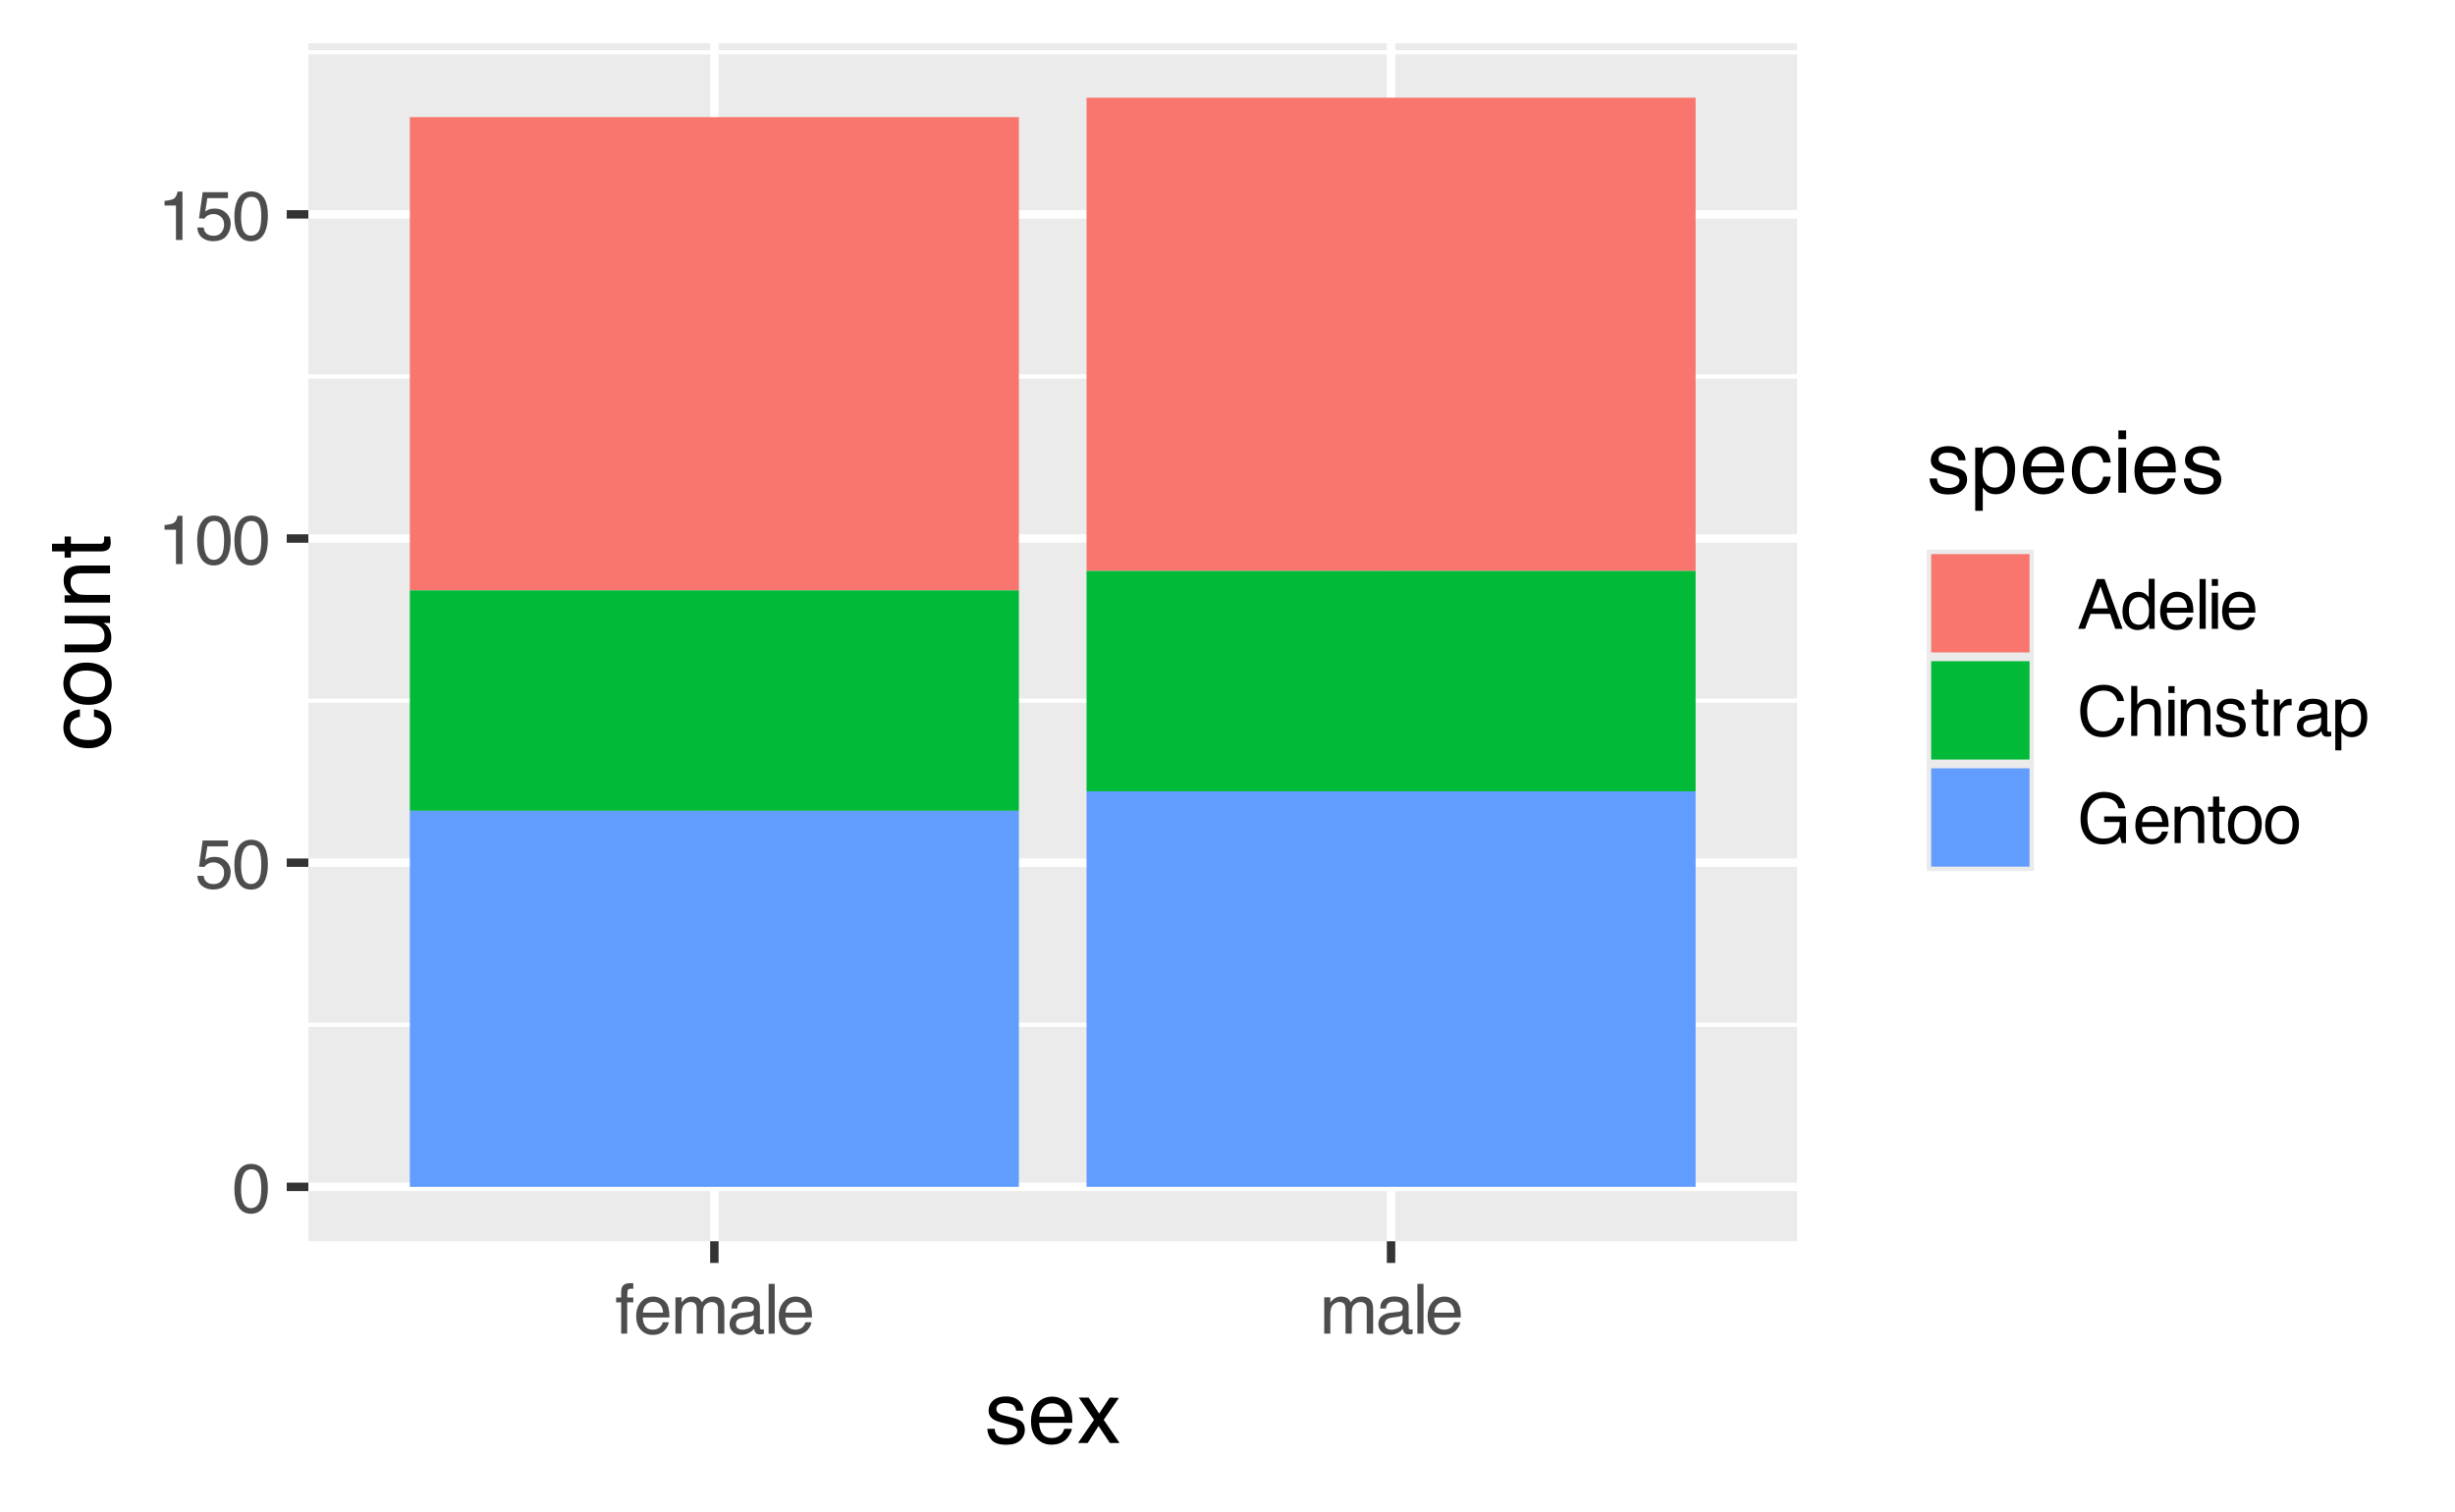 <?xml version="1.0" encoding="UTF-8"?>
<svg xmlns="http://www.w3.org/2000/svg" xmlns:xlink="http://www.w3.org/1999/xlink" width="396" height="244" viewBox="0 0 396 244">
<defs>
<g>
<g id="glyph-0-0">
<path d="M 0.359 0 L 0.359 -8.031 L 6.734 -8.031 L 6.734 0 Z M 5.734 -1 L 5.734 -7.031 L 1.375 -7.031 L 1.375 -1 Z M 5.734 -1 "/>
</g>
<g id="glyph-0-1">
<path d="M 3.031 -7.828 C 4.039 -7.828 4.773 -7.41 5.234 -6.578 C 5.578 -5.93 5.75 -5.047 5.75 -3.922 C 5.75 -2.859 5.594 -1.977 5.281 -1.281 C 4.82 -0.281 4.07 0.219 3.031 0.219 C 2.082 0.219 1.379 -0.191 0.922 -1.016 C 0.535 -1.691 0.344 -2.609 0.344 -3.766 C 0.344 -4.648 0.457 -5.41 0.688 -6.047 C 1.125 -7.234 1.906 -7.828 3.031 -7.828 Z M 3.016 -0.688 C 3.523 -0.688 3.93 -0.91 4.234 -1.359 C 4.535 -1.816 4.688 -2.66 4.688 -3.891 C 4.688 -4.773 4.578 -5.504 4.359 -6.078 C 4.141 -6.66 3.719 -6.953 3.094 -6.953 C 2.508 -6.953 2.082 -6.676 1.812 -6.125 C 1.551 -5.582 1.422 -4.781 1.422 -3.719 C 1.422 -2.914 1.504 -2.273 1.672 -1.797 C 1.93 -1.055 2.379 -0.688 3.016 -0.688 Z M 3.016 -0.688 "/>
</g>
<g id="glyph-0-2">
<path d="M 1.391 -2 C 1.453 -1.438 1.711 -1.047 2.172 -0.828 C 2.398 -0.723 2.664 -0.672 2.969 -0.672 C 3.551 -0.672 3.984 -0.852 4.266 -1.219 C 4.547 -1.594 4.688 -2.008 4.688 -2.469 C 4.688 -3.008 4.52 -3.426 4.188 -3.719 C 3.852 -4.02 3.457 -4.172 3 -4.172 C 2.656 -4.172 2.359 -4.102 2.109 -3.969 C 1.867 -3.844 1.664 -3.664 1.5 -3.438 L 0.641 -3.484 L 1.234 -7.703 L 5.312 -7.703 L 5.312 -6.75 L 1.984 -6.75 L 1.641 -4.578 C 1.828 -4.711 2.004 -4.816 2.172 -4.891 C 2.461 -5.004 2.797 -5.062 3.172 -5.062 C 3.891 -5.062 4.5 -4.828 5 -4.359 C 5.5 -3.898 5.75 -3.316 5.75 -2.609 C 5.75 -1.867 5.52 -1.211 5.062 -0.641 C 4.602 -0.078 3.875 0.203 2.875 0.203 C 2.238 0.203 1.676 0.023 1.188 -0.328 C 0.695 -0.691 0.422 -1.25 0.359 -2 Z M 1.391 -2 "/>
</g>
<g id="glyph-0-3">
<path d="M 1.078 -5.547 L 1.078 -6.297 C 1.785 -6.367 2.281 -6.484 2.562 -6.641 C 2.844 -6.805 3.051 -7.191 3.188 -7.797 L 3.969 -7.797 L 3.969 0 L 2.922 0 L 2.922 -5.547 Z M 1.078 -5.547 "/>
</g>
<g id="glyph-0-4">
<path d="M 0.969 -6.75 C 0.977 -7.156 1.051 -7.453 1.188 -7.641 C 1.414 -7.984 1.859 -8.156 2.516 -8.156 C 2.578 -8.156 2.641 -8.148 2.703 -8.141 C 2.766 -8.141 2.836 -8.133 2.922 -8.125 L 2.922 -7.234 C 2.816 -7.242 2.742 -7.25 2.703 -7.25 C 2.66 -7.25 2.617 -7.25 2.578 -7.25 C 2.273 -7.25 2.094 -7.172 2.031 -7.016 C 1.977 -6.859 1.953 -6.461 1.953 -5.828 L 2.922 -5.828 L 2.922 -5.047 L 1.938 -5.047 L 1.938 0 L 0.969 0 L 0.969 -5.047 L 0.156 -5.047 L 0.156 -5.828 L 0.969 -5.828 Z M 0.969 -6.75 "/>
</g>
<g id="glyph-0-5">
<path d="M 3.156 -5.984 C 3.57 -5.984 3.973 -5.883 4.359 -5.688 C 4.754 -5.5 5.055 -5.25 5.266 -4.938 C 5.461 -4.645 5.594 -4.301 5.656 -3.906 C 5.719 -3.633 5.75 -3.203 5.75 -2.609 L 1.453 -2.609 C 1.473 -2.016 1.613 -1.535 1.875 -1.172 C 2.133 -0.816 2.539 -0.641 3.094 -0.641 C 3.602 -0.641 4.016 -0.812 4.328 -1.156 C 4.492 -1.352 4.613 -1.582 4.688 -1.844 L 5.656 -1.844 C 5.633 -1.625 5.551 -1.379 5.406 -1.109 C 5.258 -0.848 5.098 -0.633 4.922 -0.469 C 4.617 -0.176 4.25 0.02 3.812 0.125 C 3.57 0.176 3.305 0.203 3.016 0.203 C 2.285 0.203 1.664 -0.062 1.156 -0.594 C 0.645 -1.125 0.391 -1.863 0.391 -2.812 C 0.391 -3.758 0.645 -4.523 1.156 -5.109 C 1.664 -5.691 2.332 -5.984 3.156 -5.984 Z M 4.734 -3.391 C 4.691 -3.816 4.598 -4.16 4.453 -4.422 C 4.18 -4.891 3.734 -5.125 3.109 -5.125 C 2.648 -5.125 2.266 -4.961 1.953 -4.641 C 1.648 -4.316 1.492 -3.898 1.484 -3.391 Z M 3.062 -6 Z M 3.062 -6 "/>
</g>
<g id="glyph-0-6">
<path d="M 0.719 -5.859 L 1.703 -5.859 L 1.703 -5.031 C 1.93 -5.312 2.141 -5.52 2.328 -5.656 C 2.648 -5.875 3.02 -5.984 3.438 -5.984 C 3.906 -5.984 4.281 -5.867 4.562 -5.641 C 4.719 -5.516 4.863 -5.32 5 -5.062 C 5.219 -5.375 5.473 -5.602 5.766 -5.75 C 6.066 -5.906 6.398 -5.984 6.766 -5.984 C 7.555 -5.984 8.094 -5.703 8.375 -5.141 C 8.531 -4.828 8.609 -4.414 8.609 -3.906 L 8.609 0 L 7.578 0 L 7.578 -4.062 C 7.578 -4.457 7.477 -4.727 7.281 -4.875 C 7.094 -5.02 6.859 -5.094 6.578 -5.094 C 6.191 -5.094 5.859 -4.961 5.578 -4.703 C 5.297 -4.441 5.156 -4.008 5.156 -3.406 L 5.156 0 L 4.156 0 L 4.156 -3.828 C 4.156 -4.223 4.109 -4.508 4.016 -4.688 C 3.867 -4.969 3.586 -5.109 3.172 -5.109 C 2.805 -5.109 2.469 -4.961 2.156 -4.672 C 1.852 -4.379 1.703 -3.859 1.703 -3.109 L 1.703 0 L 0.719 0 Z M 0.719 -5.859 "/>
</g>
<g id="glyph-0-7">
<path d="M 1.484 -1.562 C 1.484 -1.27 1.582 -1.039 1.781 -0.875 C 1.988 -0.719 2.238 -0.641 2.531 -0.641 C 2.875 -0.641 3.207 -0.719 3.531 -0.875 C 4.082 -1.145 4.359 -1.582 4.359 -2.188 L 4.359 -2.984 C 4.234 -2.898 4.078 -2.832 3.891 -2.781 C 3.703 -2.738 3.516 -2.707 3.328 -2.688 L 2.734 -2.609 C 2.379 -2.555 2.113 -2.477 1.938 -2.375 C 1.633 -2.207 1.484 -1.938 1.484 -1.562 Z M 3.859 -3.547 C 4.086 -3.578 4.238 -3.672 4.312 -3.828 C 4.352 -3.922 4.375 -4.051 4.375 -4.219 C 4.375 -4.551 4.254 -4.789 4.016 -4.938 C 3.785 -5.094 3.445 -5.172 3 -5.172 C 2.477 -5.172 2.113 -5.031 1.906 -4.75 C 1.781 -4.602 1.703 -4.375 1.672 -4.062 L 0.75 -4.062 C 0.77 -4.789 1.004 -5.297 1.453 -5.578 C 1.898 -5.859 2.422 -6 3.016 -6 C 3.703 -6 4.266 -5.867 4.703 -5.609 C 5.129 -5.348 5.344 -4.938 5.344 -4.375 L 5.344 -1 C 5.344 -0.906 5.363 -0.828 5.406 -0.766 C 5.445 -0.703 5.535 -0.672 5.672 -0.672 C 5.711 -0.672 5.758 -0.672 5.812 -0.672 C 5.863 -0.68 5.922 -0.691 5.984 -0.703 L 5.984 0.031 C 5.836 0.07 5.723 0.098 5.641 0.109 C 5.555 0.117 5.445 0.125 5.312 0.125 C 4.969 0.125 4.723 0.004 4.578 -0.234 C 4.492 -0.359 4.438 -0.539 4.406 -0.781 C 4.207 -0.52 3.914 -0.289 3.531 -0.094 C 3.156 0.102 2.742 0.203 2.297 0.203 C 1.754 0.203 1.312 0.035 0.969 -0.297 C 0.625 -0.629 0.453 -1.039 0.453 -1.531 C 0.453 -2.082 0.617 -2.504 0.953 -2.797 C 1.297 -3.098 1.742 -3.285 2.297 -3.359 Z M 3.047 -6 Z M 3.047 -6 "/>
</g>
<g id="glyph-0-8">
<path d="M 0.75 -8.031 L 1.734 -8.031 L 1.734 0 L 0.75 0 Z M 0.75 -8.031 "/>
</g>
<g id="glyph-0-9">
<path d="M 4.984 -3.297 L 3.766 -6.844 L 2.469 -3.297 Z M 3.188 -8.031 L 4.422 -8.031 L 7.328 0 L 6.141 0 L 5.328 -2.406 L 2.156 -2.406 L 1.281 0 L 0.172 0 Z M 3.188 -8.031 "/>
</g>
<g id="glyph-0-10">
<path d="M 1.344 -2.859 C 1.344 -2.234 1.473 -1.707 1.734 -1.281 C 2.004 -0.863 2.438 -0.656 3.031 -0.656 C 3.477 -0.656 3.848 -0.848 4.141 -1.234 C 4.441 -1.629 4.594 -2.191 4.594 -2.922 C 4.594 -3.66 4.441 -4.207 4.141 -4.562 C 3.836 -4.926 3.461 -5.109 3.016 -5.109 C 2.516 -5.109 2.109 -4.914 1.797 -4.531 C 1.492 -4.156 1.344 -3.598 1.344 -2.859 Z M 2.828 -5.969 C 3.273 -5.969 3.648 -5.867 3.953 -5.672 C 4.129 -5.566 4.328 -5.379 4.547 -5.109 L 4.547 -8.062 L 5.5 -8.062 L 5.5 0 L 4.609 0 L 4.609 -0.812 C 4.379 -0.457 4.109 -0.195 3.797 -0.031 C 3.484 0.125 3.125 0.203 2.719 0.203 C 2.062 0.203 1.492 -0.066 1.016 -0.609 C 0.547 -1.16 0.312 -1.895 0.312 -2.812 C 0.312 -3.664 0.523 -4.406 0.953 -5.031 C 1.391 -5.656 2.016 -5.969 2.828 -5.969 Z M 2.828 -5.969 "/>
</g>
<g id="glyph-0-11">
<path d="M 0.719 -5.828 L 1.719 -5.828 L 1.719 0 L 0.719 0 Z M 0.719 -8.031 L 1.719 -8.031 L 1.719 -6.922 L 0.719 -6.922 Z M 0.719 -8.031 "/>
</g>
<g id="glyph-0-12">
<path d="M 4.234 -8.25 C 5.254 -8.25 6.047 -7.977 6.609 -7.438 C 7.172 -6.906 7.484 -6.301 7.547 -5.625 L 6.484 -5.625 C 6.359 -6.145 6.113 -6.555 5.75 -6.859 C 5.395 -7.16 4.895 -7.312 4.25 -7.312 C 3.457 -7.312 2.816 -7.031 2.328 -6.469 C 1.848 -5.914 1.609 -5.066 1.609 -3.922 C 1.609 -2.973 1.828 -2.207 2.266 -1.625 C 2.703 -1.039 3.359 -0.75 4.234 -0.75 C 5.035 -0.75 5.645 -1.055 6.062 -1.672 C 6.281 -1.992 6.445 -2.422 6.562 -2.953 L 7.625 -2.953 C 7.531 -2.109 7.211 -1.398 6.672 -0.828 C 6.035 -0.141 5.176 0.203 4.094 0.203 C 3.164 0.203 2.383 -0.078 1.75 -0.641 C 0.914 -1.391 0.5 -2.547 0.5 -4.109 C 0.5 -5.285 0.812 -6.254 1.438 -7.016 C 2.113 -7.836 3.047 -8.25 4.234 -8.25 Z M 4.016 -8.25 Z M 4.016 -8.25 "/>
</g>
<g id="glyph-0-13">
<path d="M 0.719 -8.062 L 1.703 -8.062 L 1.703 -5.062 C 1.941 -5.363 2.148 -5.57 2.328 -5.688 C 2.648 -5.895 3.047 -6 3.516 -6 C 4.367 -6 4.945 -5.703 5.25 -5.109 C 5.414 -4.785 5.5 -4.336 5.5 -3.766 L 5.5 0 L 4.484 0 L 4.484 -3.688 C 4.484 -4.125 4.43 -4.441 4.328 -4.641 C 4.141 -4.961 3.801 -5.125 3.312 -5.125 C 2.906 -5.125 2.535 -4.984 2.203 -4.703 C 1.867 -4.422 1.703 -3.891 1.703 -3.109 L 1.703 0 L 0.719 0 Z M 0.719 -8.062 "/>
</g>
<g id="glyph-0-14">
<path d="M 0.719 -5.859 L 1.656 -5.859 L 1.656 -5.031 C 1.938 -5.375 2.227 -5.617 2.531 -5.766 C 2.844 -5.91 3.191 -5.984 3.578 -5.984 C 4.398 -5.984 4.957 -5.695 5.25 -5.125 C 5.414 -4.801 5.5 -4.348 5.5 -3.766 L 5.5 0 L 4.5 0 L 4.5 -3.688 C 4.5 -4.051 4.445 -4.344 4.344 -4.562 C 4.164 -4.926 3.848 -5.109 3.391 -5.109 C 3.148 -5.109 2.957 -5.082 2.812 -5.031 C 2.539 -4.945 2.301 -4.785 2.094 -4.547 C 1.938 -4.359 1.832 -4.16 1.781 -3.953 C 1.727 -3.742 1.703 -3.445 1.703 -3.062 L 1.703 0 L 0.719 0 Z M 3.031 -6 Z M 3.031 -6 "/>
</g>
<g id="glyph-0-15">
<path d="M 1.312 -1.844 C 1.332 -1.508 1.41 -1.254 1.547 -1.078 C 1.797 -0.766 2.227 -0.609 2.844 -0.609 C 3.207 -0.609 3.523 -0.688 3.797 -0.844 C 4.078 -1 4.219 -1.242 4.219 -1.578 C 4.219 -1.828 4.109 -2.02 3.891 -2.156 C 3.742 -2.238 3.461 -2.332 3.047 -2.438 L 2.266 -2.625 C 1.766 -2.75 1.395 -2.891 1.156 -3.047 C 0.738 -3.316 0.531 -3.688 0.531 -4.156 C 0.531 -4.707 0.727 -5.156 1.125 -5.5 C 1.52 -5.844 2.055 -6.016 2.734 -6.016 C 3.617 -6.016 4.254 -5.754 4.641 -5.234 C 4.891 -4.91 5.008 -4.555 5 -4.172 L 4.062 -4.172 C 4.051 -4.391 3.973 -4.594 3.828 -4.781 C 3.609 -5.039 3.219 -5.172 2.656 -5.172 C 2.281 -5.172 2 -5.098 1.812 -4.953 C 1.625 -4.816 1.531 -4.629 1.531 -4.391 C 1.531 -4.141 1.656 -3.938 1.906 -3.781 C 2.051 -3.688 2.266 -3.609 2.547 -3.547 L 3.203 -3.375 C 3.91 -3.207 4.383 -3.047 4.625 -2.891 C 5.008 -2.629 5.203 -2.234 5.203 -1.703 C 5.203 -1.172 5.004 -0.719 4.609 -0.344 C 4.211 0.031 3.609 0.219 2.797 0.219 C 1.922 0.219 1.301 0.02 0.938 -0.375 C 0.582 -0.77 0.391 -1.258 0.359 -1.844 Z M 2.766 -6 Z M 2.766 -6 "/>
</g>
<g id="glyph-0-16">
<path d="M 0.922 -7.5 L 1.922 -7.5 L 1.922 -5.859 L 2.844 -5.859 L 2.844 -5.047 L 1.922 -5.047 L 1.922 -1.234 C 1.922 -1.023 1.988 -0.891 2.125 -0.828 C 2.195 -0.785 2.32 -0.766 2.5 -0.766 C 2.551 -0.766 2.602 -0.766 2.656 -0.766 C 2.707 -0.766 2.77 -0.77 2.844 -0.781 L 2.844 0 C 2.738 0.031 2.625 0.051 2.5 0.062 C 2.375 0.082 2.238 0.094 2.094 0.094 C 1.633 0.094 1.32 -0.02 1.156 -0.25 C 1 -0.488 0.922 -0.797 0.922 -1.172 L 0.922 -5.047 L 0.125 -5.047 L 0.125 -5.859 L 0.922 -5.859 Z M 0.922 -7.5 "/>
</g>
<g id="glyph-0-17">
<path d="M 0.75 -5.859 L 1.688 -5.859 L 1.688 -4.844 C 1.758 -5.039 1.945 -5.281 2.25 -5.562 C 2.551 -5.844 2.895 -5.984 3.281 -5.984 C 3.301 -5.984 3.332 -5.984 3.375 -5.984 C 3.414 -5.984 3.488 -5.977 3.594 -5.969 L 3.594 -4.922 C 3.539 -4.93 3.488 -4.938 3.438 -4.938 C 3.383 -4.945 3.332 -4.953 3.281 -4.953 C 2.781 -4.953 2.395 -4.789 2.125 -4.469 C 1.863 -4.156 1.734 -3.789 1.734 -3.375 L 1.734 0 L 0.75 0 Z M 0.75 -5.859 "/>
</g>
<g id="glyph-0-18">
<path d="M 3.188 -0.656 C 3.656 -0.656 4.039 -0.848 4.344 -1.234 C 4.645 -1.617 4.797 -2.195 4.797 -2.969 C 4.797 -3.438 4.727 -3.836 4.594 -4.172 C 4.344 -4.816 3.875 -5.141 3.188 -5.141 C 2.508 -5.141 2.047 -4.797 1.797 -4.109 C 1.66 -3.742 1.594 -3.281 1.594 -2.719 C 1.594 -2.27 1.66 -1.883 1.797 -1.562 C 2.047 -0.957 2.508 -0.656 3.188 -0.656 Z M 0.641 -5.828 L 1.609 -5.828 L 1.609 -5.047 C 1.797 -5.316 2.008 -5.523 2.25 -5.672 C 2.582 -5.891 2.973 -6 3.422 -6 C 4.086 -6 4.648 -5.742 5.109 -5.234 C 5.566 -4.723 5.797 -4 5.797 -3.062 C 5.797 -1.781 5.461 -0.867 4.797 -0.328 C 4.379 0.023 3.891 0.203 3.328 0.203 C 2.879 0.203 2.508 0.102 2.219 -0.094 C 2.039 -0.195 1.844 -0.383 1.625 -0.656 L 1.625 2.328 L 0.641 2.328 Z M 0.641 -5.828 "/>
</g>
<g id="glyph-0-19">
<path d="M 4.328 -8.25 C 5.078 -8.25 5.727 -8.102 6.281 -7.812 C 7.082 -7.383 7.57 -6.648 7.75 -5.609 L 6.672 -5.609 C 6.547 -6.191 6.273 -6.613 5.859 -6.875 C 5.441 -7.145 4.922 -7.281 4.297 -7.281 C 3.555 -7.281 2.93 -7 2.422 -6.438 C 1.91 -5.883 1.656 -5.055 1.656 -3.953 C 1.656 -2.992 1.863 -2.211 2.281 -1.609 C 2.707 -1.016 3.395 -0.719 4.344 -0.719 C 5.062 -0.719 5.66 -0.926 6.141 -1.344 C 6.617 -1.77 6.863 -2.453 6.875 -3.391 L 4.359 -3.391 L 4.359 -4.297 L 7.875 -4.297 L 7.875 0 L 7.188 0 L 6.922 -1.031 C 6.555 -0.625 6.227 -0.344 5.938 -0.188 C 5.457 0.082 4.852 0.219 4.125 0.219 C 3.164 0.219 2.344 -0.094 1.656 -0.719 C 0.914 -1.488 0.547 -2.547 0.547 -3.891 C 0.547 -5.234 0.91 -6.305 1.641 -7.109 C 2.328 -7.867 3.223 -8.25 4.328 -8.25 Z M 4.141 -8.25 Z M 4.141 -8.25 "/>
</g>
<g id="glyph-0-20">
<path d="M 3.047 -0.641 C 3.703 -0.641 4.148 -0.883 4.391 -1.375 C 4.629 -1.863 4.75 -2.414 4.75 -3.031 C 4.75 -3.57 4.66 -4.016 4.484 -4.359 C 4.211 -4.898 3.738 -5.172 3.062 -5.172 C 2.457 -5.172 2.016 -4.941 1.734 -4.484 C 1.461 -4.023 1.328 -3.469 1.328 -2.812 C 1.328 -2.188 1.461 -1.664 1.734 -1.25 C 2.016 -0.844 2.453 -0.641 3.047 -0.641 Z M 3.078 -6.031 C 3.836 -6.031 4.477 -5.773 5 -5.266 C 5.52 -4.766 5.781 -4.023 5.781 -3.047 C 5.781 -2.109 5.551 -1.328 5.094 -0.703 C 4.633 -0.086 3.922 0.219 2.953 0.219 C 2.148 0.219 1.508 -0.051 1.031 -0.594 C 0.562 -1.145 0.328 -1.879 0.328 -2.797 C 0.328 -3.785 0.578 -4.57 1.078 -5.156 C 1.578 -5.738 2.242 -6.031 3.078 -6.031 Z M 3.047 -6 Z M 3.047 -6 "/>
</g>
<g id="glyph-1-0">
<path d="M 0.453 0 L 0.453 -10.047 L 8.422 -10.047 L 8.422 0 Z M 7.172 -1.266 L 7.172 -8.781 L 1.703 -8.781 L 1.703 -1.266 Z M 7.172 -1.266 "/>
</g>
<g id="glyph-1-1">
<path d="M 1.641 -2.297 C 1.672 -1.891 1.77 -1.578 1.938 -1.359 C 2.25 -0.961 2.789 -0.766 3.562 -0.766 C 4.008 -0.766 4.406 -0.863 4.75 -1.062 C 5.102 -1.258 5.281 -1.562 5.281 -1.969 C 5.281 -2.289 5.141 -2.531 4.859 -2.688 C 4.68 -2.789 4.332 -2.91 3.812 -3.047 L 2.828 -3.281 C 2.203 -3.438 1.742 -3.613 1.453 -3.812 C 0.922 -4.145 0.656 -4.602 0.656 -5.188 C 0.656 -5.883 0.906 -6.445 1.406 -6.875 C 1.906 -7.301 2.578 -7.516 3.422 -7.516 C 4.523 -7.516 5.316 -7.191 5.797 -6.547 C 6.109 -6.129 6.258 -5.688 6.25 -5.219 L 5.094 -5.219 C 5.062 -5.5 4.961 -5.75 4.797 -5.969 C 4.516 -6.289 4.023 -6.453 3.328 -6.453 C 2.859 -6.453 2.504 -6.363 2.266 -6.188 C 2.023 -6.008 1.906 -5.773 1.906 -5.484 C 1.906 -5.172 2.062 -4.914 2.375 -4.719 C 2.562 -4.602 2.832 -4.504 3.188 -4.422 L 4 -4.219 C 4.883 -4.008 5.477 -3.805 5.781 -3.609 C 6.258 -3.285 6.5 -2.789 6.5 -2.125 C 6.5 -1.469 6.25 -0.898 5.75 -0.422 C 5.258 0.047 4.508 0.281 3.5 0.281 C 2.406 0.281 1.629 0.035 1.172 -0.453 C 0.723 -0.953 0.484 -1.566 0.453 -2.297 Z M 3.453 -7.5 Z M 3.453 -7.5 "/>
</g>
<g id="glyph-1-2">
<path d="M 3.953 -7.484 C 4.473 -7.484 4.973 -7.359 5.453 -7.109 C 5.941 -6.867 6.316 -6.555 6.578 -6.172 C 6.828 -5.805 6.988 -5.375 7.062 -4.875 C 7.133 -4.539 7.172 -4.004 7.172 -3.266 L 1.812 -3.266 C 1.832 -2.523 2.004 -1.93 2.328 -1.484 C 2.66 -1.035 3.172 -0.812 3.859 -0.812 C 4.504 -0.812 5.02 -1.02 5.406 -1.438 C 5.625 -1.688 5.773 -1.973 5.859 -2.297 L 7.078 -2.297 C 7.047 -2.023 6.938 -1.723 6.75 -1.391 C 6.57 -1.066 6.375 -0.801 6.156 -0.594 C 5.781 -0.227 5.316 0.02 4.766 0.156 C 4.473 0.227 4.141 0.266 3.766 0.266 C 2.848 0.266 2.07 -0.066 1.438 -0.734 C 0.812 -1.398 0.5 -2.328 0.5 -3.516 C 0.5 -4.691 0.816 -5.645 1.453 -6.375 C 2.086 -7.113 2.922 -7.484 3.953 -7.484 Z M 5.906 -4.25 C 5.863 -4.781 5.75 -5.207 5.562 -5.531 C 5.227 -6.113 4.664 -6.406 3.875 -6.406 C 3.312 -6.406 2.836 -6.203 2.453 -5.797 C 2.066 -5.391 1.863 -4.875 1.844 -4.25 Z M 3.828 -7.5 Z M 3.828 -7.5 "/>
</g>
<g id="glyph-1-3">
<path d="M 0.203 -7.328 L 1.797 -7.328 L 3.484 -4.75 L 5.188 -7.328 L 6.672 -7.281 L 4.219 -3.75 L 6.781 0 L 5.219 0 L 3.391 -2.75 L 1.641 0 L 0.078 0 L 2.656 -3.75 Z M 0.203 -7.328 "/>
</g>
<g id="glyph-1-4">
<path d="M 4 -0.828 C 4.57 -0.828 5.047 -1.066 5.422 -1.547 C 5.805 -2.023 6 -2.742 6 -3.703 C 6 -4.285 5.914 -4.785 5.75 -5.203 C 5.426 -6.016 4.844 -6.422 4 -6.422 C 3.145 -6.422 2.562 -5.992 2.25 -5.141 C 2.07 -4.68 1.984 -4.102 1.984 -3.406 C 1.984 -2.844 2.07 -2.363 2.25 -1.969 C 2.562 -1.207 3.145 -0.828 4 -0.828 Z M 0.812 -7.281 L 2 -7.281 L 2 -6.312 C 2.25 -6.645 2.52 -6.906 2.812 -7.094 C 3.227 -7.363 3.711 -7.5 4.266 -7.5 C 5.098 -7.5 5.801 -7.18 6.375 -6.547 C 6.957 -5.91 7.25 -5.004 7.25 -3.828 C 7.25 -2.223 6.832 -1.082 6 -0.406 C 5.469 0.031 4.852 0.25 4.156 0.25 C 3.602 0.25 3.141 0.129 2.766 -0.109 C 2.547 -0.254 2.301 -0.492 2.031 -0.828 L 2.031 2.922 L 0.812 2.922 Z M 0.812 -7.281 "/>
</g>
<g id="glyph-1-5">
<path d="M 3.719 -7.531 C 4.551 -7.531 5.223 -7.328 5.734 -6.922 C 6.254 -6.523 6.566 -5.836 6.672 -4.859 L 5.469 -4.859 C 5.395 -5.305 5.227 -5.68 4.969 -5.984 C 4.719 -6.285 4.301 -6.438 3.719 -6.438 C 2.938 -6.438 2.379 -6.051 2.047 -5.281 C 1.828 -4.789 1.719 -4.18 1.719 -3.453 C 1.719 -2.711 1.867 -2.094 2.172 -1.594 C 2.484 -1.094 2.973 -0.844 3.641 -0.844 C 4.148 -0.844 4.555 -1 4.859 -1.312 C 5.16 -1.625 5.363 -2.051 5.469 -2.594 L 6.672 -2.594 C 6.535 -1.625 6.191 -0.91 5.641 -0.453 C 5.098 -0.004 4.398 0.219 3.547 0.219 C 2.586 0.219 1.82 -0.129 1.25 -0.828 C 0.688 -1.535 0.406 -2.41 0.406 -3.453 C 0.406 -4.742 0.719 -5.742 1.344 -6.453 C 1.969 -7.172 2.758 -7.531 3.719 -7.531 Z M 3.531 -7.5 Z M 3.531 -7.5 "/>
</g>
<g id="glyph-1-6">
<path d="M 0.906 -7.281 L 2.156 -7.281 L 2.156 0 L 0.906 0 Z M 0.906 -10.047 L 2.156 -10.047 L 2.156 -8.641 L 0.906 -8.641 Z M 0.906 -10.047 "/>
</g>
<g id="glyph-2-0">
<path d="M 0 -0.453 L -10.047 -0.453 L -10.047 -8.422 L 0 -8.422 Z M -1.266 -7.172 L -8.781 -7.172 L -8.781 -1.703 L -1.266 -1.703 Z M -1.266 -7.172 "/>
</g>
<g id="glyph-2-1">
<path d="M -7.531 -3.719 C -7.531 -4.551 -7.328 -5.223 -6.922 -5.734 C -6.523 -6.254 -5.836 -6.566 -4.859 -6.672 L -4.859 -5.469 C -5.305 -5.395 -5.68 -5.227 -5.984 -4.969 C -6.285 -4.719 -6.438 -4.301 -6.438 -3.719 C -6.438 -2.938 -6.051 -2.379 -5.281 -2.047 C -4.789 -1.828 -4.18 -1.719 -3.453 -1.719 C -2.711 -1.719 -2.094 -1.867 -1.594 -2.172 C -1.094 -2.484 -0.844 -2.973 -0.844 -3.641 C -0.844 -4.148 -1 -4.555 -1.312 -4.859 C -1.625 -5.16 -2.051 -5.363 -2.594 -5.469 L -2.594 -6.672 C -1.625 -6.535 -0.91 -6.191 -0.453 -5.641 C -0.004 -5.098 0.219 -4.398 0.219 -3.547 C 0.219 -2.586 -0.129 -1.82 -0.828 -1.25 C -1.535 -0.688 -2.41 -0.406 -3.453 -0.406 C -4.742 -0.406 -5.742 -0.719 -6.453 -1.344 C -7.172 -1.969 -7.531 -2.758 -7.531 -3.719 Z M -7.5 -3.531 Z M -7.5 -3.531 "/>
</g>
<g id="glyph-2-2">
<path d="M -0.797 -3.812 C -0.797 -4.625 -1.102 -5.18 -1.719 -5.484 C -2.332 -5.785 -3.02 -5.938 -3.781 -5.938 C -4.469 -5.938 -5.023 -5.828 -5.453 -5.609 C -6.117 -5.266 -6.453 -4.672 -6.453 -3.828 C -6.453 -3.066 -6.164 -2.516 -5.594 -2.172 C -5.02 -1.836 -4.328 -1.672 -3.516 -1.672 C -2.742 -1.672 -2.098 -1.836 -1.578 -2.172 C -1.055 -2.516 -0.797 -3.062 -0.797 -3.812 Z M -7.531 -3.859 C -7.531 -4.797 -7.211 -5.586 -6.578 -6.234 C -5.953 -6.891 -5.031 -7.219 -3.812 -7.219 C -2.633 -7.219 -1.66 -6.93 -0.891 -6.359 C -0.117 -5.785 0.266 -4.895 0.266 -3.688 C 0.266 -2.688 -0.07 -1.891 -0.75 -1.297 C -1.438 -0.703 -2.352 -0.406 -3.5 -0.406 C -4.727 -0.406 -5.707 -0.719 -6.438 -1.344 C -7.164 -1.969 -7.531 -2.805 -7.531 -3.859 Z M -7.5 -3.812 Z M -7.5 -3.812 "/>
</g>
<g id="glyph-2-3">
<path d="M -7.328 -2.141 L -2.469 -2.141 C -2.094 -2.141 -1.785 -2.195 -1.547 -2.312 C -1.109 -2.531 -0.891 -2.938 -0.891 -3.531 C -0.891 -4.383 -1.27 -4.969 -2.031 -5.281 C -2.445 -5.445 -3.008 -5.531 -3.719 -5.531 L -7.328 -5.531 L -7.328 -6.766 L 0 -6.766 L 0 -5.609 L -1.078 -5.625 C -0.797 -5.457 -0.562 -5.258 -0.375 -5.031 C 0.008 -4.562 0.203 -3.988 0.203 -3.312 C 0.203 -2.27 -0.145 -1.562 -0.844 -1.188 C -1.219 -0.977 -1.719 -0.875 -2.344 -0.875 L -7.328 -0.875 Z M -7.5 -3.828 Z M -7.5 -3.828 "/>
</g>
<g id="glyph-2-4">
<path d="M -7.328 -0.906 L -7.328 -2.078 L -6.281 -2.078 C -6.707 -2.422 -7.016 -2.785 -7.203 -3.172 C -7.391 -3.555 -7.484 -3.988 -7.484 -4.469 C -7.484 -5.5 -7.125 -6.195 -6.406 -6.562 C -6 -6.77 -5.43 -6.875 -4.703 -6.875 L 0 -6.875 L 0 -5.625 L -4.609 -5.625 C -5.055 -5.625 -5.414 -5.555 -5.688 -5.422 C -6.145 -5.203 -6.375 -4.805 -6.375 -4.234 C -6.375 -3.941 -6.348 -3.703 -6.297 -3.516 C -6.191 -3.18 -5.988 -2.883 -5.688 -2.625 C -5.445 -2.414 -5.195 -2.281 -4.938 -2.219 C -4.676 -2.164 -4.305 -2.141 -3.828 -2.141 L 0 -2.141 L 0 -0.906 Z M -7.5 -3.797 Z M -7.5 -3.797 "/>
</g>
<g id="glyph-2-5">
<path d="M -9.359 -1.156 L -9.359 -2.391 L -7.328 -2.391 L -7.328 -3.562 L -6.312 -3.562 L -6.312 -2.391 L -1.531 -2.391 C -1.281 -2.391 -1.113 -2.477 -1.031 -2.656 C -0.977 -2.75 -0.953 -2.906 -0.953 -3.125 C -0.953 -3.188 -0.953 -3.25 -0.953 -3.312 C -0.953 -3.383 -0.957 -3.469 -0.969 -3.562 L 0 -3.562 C 0.039 -3.414 0.066 -3.266 0.078 -3.109 C 0.098 -2.961 0.109 -2.801 0.109 -2.625 C 0.109 -2.051 -0.035 -1.66 -0.328 -1.453 C -0.617 -1.254 -1 -1.156 -1.469 -1.156 L -6.312 -1.156 L -6.312 -0.156 L -7.328 -0.156 L -7.328 -1.156 Z M -9.359 -1.156 "/>
</g>
</g>
<clipPath id="clip-0">
<path clip-rule="nonzero" d="M 49.738 6.973 L 289.879 6.973 L 289.879 200.262 L 49.738 200.262 Z M 49.738 6.973 "/>
</clipPath>
<clipPath id="clip-1">
<path clip-rule="nonzero" d="M 49.738 164 L 289.879 164 L 289.879 166 L 49.738 166 Z M 49.738 164 "/>
</clipPath>
<clipPath id="clip-2">
<path clip-rule="nonzero" d="M 49.738 112 L 289.879 112 L 289.879 114 L 49.738 114 Z M 49.738 112 "/>
</clipPath>
<clipPath id="clip-3">
<path clip-rule="nonzero" d="M 49.738 60 L 289.879 60 L 289.879 62 L 49.738 62 Z M 49.738 60 "/>
</clipPath>
<clipPath id="clip-4">
<path clip-rule="nonzero" d="M 49.738 8 L 289.879 8 L 289.879 9 L 49.738 9 Z M 49.738 8 "/>
</clipPath>
<clipPath id="clip-5">
<path clip-rule="nonzero" d="M 49.738 190 L 289.879 190 L 289.879 193 L 49.738 193 Z M 49.738 190 "/>
</clipPath>
<clipPath id="clip-6">
<path clip-rule="nonzero" d="M 49.738 138 L 289.879 138 L 289.879 140 L 49.738 140 Z M 49.738 138 "/>
</clipPath>
<clipPath id="clip-7">
<path clip-rule="nonzero" d="M 49.738 86 L 289.879 86 L 289.879 88 L 49.738 88 Z M 49.738 86 "/>
</clipPath>
<clipPath id="clip-8">
<path clip-rule="nonzero" d="M 49.738 33 L 289.879 33 L 289.879 36 L 49.738 36 Z M 49.738 33 "/>
</clipPath>
<clipPath id="clip-9">
<path clip-rule="nonzero" d="M 114 6.973 L 116 6.973 L 116 200.262 L 114 200.262 Z M 114 6.973 "/>
</clipPath>
<clipPath id="clip-10">
<path clip-rule="nonzero" d="M 223 6.973 L 226 6.973 L 226 200.262 L 223 200.262 Z M 223 6.973 "/>
</clipPath>
</defs>
<rect x="-39.6" y="-24.4" width="475.2" height="292.8" fill="rgb(100%, 100%, 100%)" fill-opacity="1"/>
<rect x="-39.6" y="-24.4" width="475.2" height="292.8" fill="rgb(100%, 100%, 100%)" fill-opacity="1"/>
<path fill="none" stroke-width="1.358" stroke-linecap="round" stroke-linejoin="round" stroke="rgb(100%, 100%, 100%)" stroke-opacity="1" stroke-miterlimit="10" d="M 0 244 L 396 244 L 396 0 L 0 0 Z M 0 244 "/>
<g clip-path="url(#clip-0)">
<path fill-rule="nonzero" fill="rgb(92.157%, 92.157%, 92.157%)" fill-opacity="1" d="M 49.738 200.262 L 289.879 200.262 L 289.879 6.973 L 49.738 6.973 Z M 49.738 200.262 "/>
</g>
<g clip-path="url(#clip-1)">
<path fill="none" stroke-width="0.679" stroke-linecap="butt" stroke-linejoin="round" stroke="rgb(100%, 100%, 100%)" stroke-opacity="1" stroke-miterlimit="10" d="M 49.738 165.328 L 289.875 165.328 "/>
</g>
<g clip-path="url(#clip-2)">
<path fill="none" stroke-width="0.679" stroke-linecap="butt" stroke-linejoin="round" stroke="rgb(100%, 100%, 100%)" stroke-opacity="1" stroke-miterlimit="10" d="M 49.738 113.031 L 289.875 113.031 "/>
</g>
<g clip-path="url(#clip-3)">
<path fill="none" stroke-width="0.679" stroke-linecap="butt" stroke-linejoin="round" stroke="rgb(100%, 100%, 100%)" stroke-opacity="1" stroke-miterlimit="10" d="M 49.738 60.734 L 289.875 60.734 "/>
</g>
<g clip-path="url(#clip-4)">
<path fill="none" stroke-width="0.679" stroke-linecap="butt" stroke-linejoin="round" stroke="rgb(100%, 100%, 100%)" stroke-opacity="1" stroke-miterlimit="10" d="M 49.738 8.438 L 289.875 8.438 "/>
</g>
<g clip-path="url(#clip-5)">
<path fill="none" stroke-width="1.358" stroke-linecap="butt" stroke-linejoin="round" stroke="rgb(100%, 100%, 100%)" stroke-opacity="1" stroke-miterlimit="10" d="M 49.738 191.477 L 289.875 191.477 "/>
</g>
<g clip-path="url(#clip-6)">
<path fill="none" stroke-width="1.358" stroke-linecap="butt" stroke-linejoin="round" stroke="rgb(100%, 100%, 100%)" stroke-opacity="1" stroke-miterlimit="10" d="M 49.738 139.18 L 289.875 139.18 "/>
</g>
<g clip-path="url(#clip-7)">
<path fill="none" stroke-width="1.358" stroke-linecap="butt" stroke-linejoin="round" stroke="rgb(100%, 100%, 100%)" stroke-opacity="1" stroke-miterlimit="10" d="M 49.738 86.883 L 289.875 86.883 "/>
</g>
<g clip-path="url(#clip-8)">
<path fill="none" stroke-width="1.358" stroke-linecap="butt" stroke-linejoin="round" stroke="rgb(100%, 100%, 100%)" stroke-opacity="1" stroke-miterlimit="10" d="M 49.738 34.586 L 289.875 34.586 "/>
</g>
<g clip-path="url(#clip-9)">
<path fill="none" stroke-width="1.358" stroke-linecap="butt" stroke-linejoin="round" stroke="rgb(100%, 100%, 100%)" stroke-opacity="1" stroke-miterlimit="10" d="M 115.23 200.262 L 115.23 6.973 "/>
</g>
<g clip-path="url(#clip-10)">
<path fill="none" stroke-width="1.358" stroke-linecap="butt" stroke-linejoin="round" stroke="rgb(100%, 100%, 100%)" stroke-opacity="1" stroke-miterlimit="10" d="M 224.383 200.262 L 224.383 6.973 "/>
</g>
<path fill-rule="nonzero" fill="rgb(97.255%, 46.275%, 42.745%)" fill-opacity="1" d="M 66.109 95.25 L 164.348 95.25 L 164.348 18.898 L 66.109 18.898 Z M 66.109 95.25 "/>
<path fill-rule="nonzero" fill="rgb(0%, 72.941%, 21.961%)" fill-opacity="1" d="M 66.109 130.812 L 164.348 130.812 L 164.348 95.25 L 66.109 95.25 Z M 66.109 130.812 "/>
<path fill-rule="nonzero" fill="rgb(38.039%, 61.176%, 100%)" fill-opacity="1" d="M 66.109 191.477 L 164.348 191.477 L 164.348 130.812 L 66.109 130.812 Z M 66.109 191.477 "/>
<path fill-rule="nonzero" fill="rgb(97.255%, 46.275%, 42.745%)" fill-opacity="1" d="M 175.266 92.113 L 273.504 92.113 L 273.504 15.762 L 175.266 15.762 Z M 175.266 92.113 "/>
<path fill-rule="nonzero" fill="rgb(0%, 72.941%, 21.961%)" fill-opacity="1" d="M 175.266 127.676 L 273.504 127.676 L 273.504 92.113 L 175.266 92.113 Z M 175.266 127.676 "/>
<path fill-rule="nonzero" fill="rgb(38.039%, 61.176%, 100%)" fill-opacity="1" d="M 175.266 191.477 L 273.504 191.477 L 273.504 127.676 L 175.266 127.676 Z M 175.266 191.477 "/>
<g fill="rgb(30.196%, 30.196%, 30.196%)" fill-opacity="1">
<use xlink:href="#glyph-0-1" x="37.461" y="195.601"/>
</g>
<g fill="rgb(30.196%, 30.196%, 30.196%)" fill-opacity="1">
<use xlink:href="#glyph-0-2" x="31.461" y="143.304"/>
<use xlink:href="#glyph-0-1" x="37.461" y="143.304"/>
</g>
<g fill="rgb(30.196%, 30.196%, 30.196%)" fill-opacity="1">
<use xlink:href="#glyph-0-3" x="25.461" y="91.007"/>
<use xlink:href="#glyph-0-1" x="31.461" y="91.007"/>
<use xlink:href="#glyph-0-1" x="37.461" y="91.007"/>
</g>
<g fill="rgb(30.196%, 30.196%, 30.196%)" fill-opacity="1">
<use xlink:href="#glyph-0-3" x="25.461" y="38.71"/>
<use xlink:href="#glyph-0-2" x="31.461" y="38.71"/>
<use xlink:href="#glyph-0-1" x="37.461" y="38.71"/>
</g>
<path fill="none" stroke-width="1.358" stroke-linecap="butt" stroke-linejoin="round" stroke="rgb(20%, 20%, 20%)" stroke-opacity="1" stroke-miterlimit="10" d="M 46.25 191.477 L 49.738 191.477 "/>
<path fill="none" stroke-width="1.358" stroke-linecap="butt" stroke-linejoin="round" stroke="rgb(20%, 20%, 20%)" stroke-opacity="1" stroke-miterlimit="10" d="M 46.25 139.18 L 49.738 139.18 "/>
<path fill="none" stroke-width="1.358" stroke-linecap="butt" stroke-linejoin="round" stroke="rgb(20%, 20%, 20%)" stroke-opacity="1" stroke-miterlimit="10" d="M 46.25 86.883 L 49.738 86.883 "/>
<path fill="none" stroke-width="1.358" stroke-linecap="butt" stroke-linejoin="round" stroke="rgb(20%, 20%, 20%)" stroke-opacity="1" stroke-miterlimit="10" d="M 46.25 34.586 L 49.738 34.586 "/>
<path fill="none" stroke-width="1.358" stroke-linecap="butt" stroke-linejoin="round" stroke="rgb(20%, 20%, 20%)" stroke-opacity="1" stroke-miterlimit="10" d="M 115.23 203.75 L 115.23 200.262 "/>
<path fill="none" stroke-width="1.358" stroke-linecap="butt" stroke-linejoin="round" stroke="rgb(20%, 20%, 20%)" stroke-opacity="1" stroke-miterlimit="10" d="M 224.383 203.75 L 224.383 200.262 "/>
<g fill="rgb(30.196%, 30.196%, 30.196%)" fill-opacity="1">
<use xlink:href="#glyph-0-4" x="99.23" y="215.163"/>
<use xlink:href="#glyph-0-5" x="102.23" y="215.163"/>
<use xlink:href="#glyph-0-6" x="108.23" y="215.163"/>
<use xlink:href="#glyph-0-7" x="117.23" y="215.163"/>
<use xlink:href="#glyph-0-8" x="123.23" y="215.163"/>
<use xlink:href="#glyph-0-5" x="125.23" y="215.163"/>
</g>
<g fill="rgb(30.196%, 30.196%, 30.196%)" fill-opacity="1">
<use xlink:href="#glyph-0-6" x="212.883" y="215.163"/>
<use xlink:href="#glyph-0-7" x="221.883" y="215.163"/>
<use xlink:href="#glyph-0-8" x="227.883" y="215.163"/>
<use xlink:href="#glyph-0-5" x="229.883" y="215.163"/>
</g>
<g fill="rgb(0%, 0%, 0%)" fill-opacity="1">
<use xlink:href="#glyph-1-1" x="158.809" y="232.808"/>
<use xlink:href="#glyph-1-2" x="165.809" y="232.808"/>
<use xlink:href="#glyph-1-3" x="173.809" y="232.808"/>
</g>
<g fill="rgb(0%, 0%, 0%)" fill-opacity="1">
<use xlink:href="#glyph-2-1" x="17.753" y="121.117"/>
<use xlink:href="#glyph-2-2" x="17.753" y="114.117"/>
<use xlink:href="#glyph-2-3" x="17.753" y="106.117"/>
<use xlink:href="#glyph-2-4" x="17.753" y="98.117"/>
<use xlink:href="#glyph-2-5" x="17.753" y="90.117"/>
</g>
<path fill-rule="nonzero" fill="rgb(100%, 100%, 100%)" fill-opacity="1" d="M 303.824 147.5 L 389.027 147.5 L 389.027 59.738 L 303.824 59.738 Z M 303.824 147.5 "/>
<g fill="rgb(0%, 0%, 0%)" fill-opacity="1">
<use xlink:href="#glyph-1-1" x="310.797" y="79.491"/>
<use xlink:href="#glyph-1-4" x="317.797" y="79.491"/>
<use xlink:href="#glyph-1-2" x="325.797" y="79.491"/>
<use xlink:href="#glyph-1-5" x="333.797" y="79.491"/>
<use xlink:href="#glyph-1-6" x="340.797" y="79.491"/>
<use xlink:href="#glyph-1-2" x="343.797" y="79.491"/>
<use xlink:href="#glyph-1-1" x="351.797" y="79.491"/>
</g>
<path fill-rule="nonzero" fill="rgb(92.157%, 92.157%, 92.157%)" fill-opacity="1" d="M 310.797 105.965 L 328.078 105.965 L 328.078 88.684 L 310.797 88.684 Z M 310.797 105.965 "/>
<path fill-rule="nonzero" fill="rgb(97.255%, 46.275%, 42.745%)" fill-opacity="1" d="M 311.508 105.258 L 327.371 105.258 L 327.371 89.395 L 311.508 89.395 Z M 311.508 105.258 "/>
<path fill-rule="nonzero" fill="rgb(92.157%, 92.157%, 92.157%)" fill-opacity="1" d="M 310.797 123.246 L 328.078 123.246 L 328.078 105.965 L 310.797 105.965 Z M 310.797 123.246 "/>
<path fill-rule="nonzero" fill="rgb(0%, 72.941%, 21.961%)" fill-opacity="1" d="M 311.508 122.535 L 327.371 122.535 L 327.371 106.672 L 311.508 106.672 Z M 311.508 122.535 "/>
<path fill-rule="nonzero" fill="rgb(92.157%, 92.157%, 92.157%)" fill-opacity="1" d="M 310.797 140.523 L 328.078 140.523 L 328.078 123.242 L 310.797 123.242 Z M 310.797 140.523 "/>
<path fill-rule="nonzero" fill="rgb(38.039%, 61.176%, 100%)" fill-opacity="1" d="M 311.508 139.816 L 327.371 139.816 L 327.371 123.953 L 311.508 123.953 Z M 311.508 139.816 "/>
<g fill="rgb(0%, 0%, 0%)" fill-opacity="1">
<use xlink:href="#glyph-0-9" x="335.051" y="101.448"/>
<use xlink:href="#glyph-0-10" x="342.051" y="101.448"/>
<use xlink:href="#glyph-0-5" x="348.051" y="101.448"/>
<use xlink:href="#glyph-0-8" x="354.051" y="101.448"/>
<use xlink:href="#glyph-0-11" x="356.051" y="101.448"/>
<use xlink:href="#glyph-0-5" x="358.051" y="101.448"/>
</g>
<g fill="rgb(0%, 0%, 0%)" fill-opacity="1">
<use xlink:href="#glyph-0-12" x="335.051" y="118.729"/>
<use xlink:href="#glyph-0-13" x="343.051" y="118.729"/>
<use xlink:href="#glyph-0-11" x="349.051" y="118.729"/>
<use xlink:href="#glyph-0-14" x="351.051" y="118.729"/>
<use xlink:href="#glyph-0-15" x="357.051" y="118.729"/>
<use xlink:href="#glyph-0-16" x="363.051" y="118.729"/>
<use xlink:href="#glyph-0-17" x="366.051" y="118.729"/>
<use xlink:href="#glyph-0-7" x="370.051" y="118.729"/>
<use xlink:href="#glyph-0-18" x="376.051" y="118.729"/>
</g>
<g fill="rgb(0%, 0%, 0%)" fill-opacity="1">
<use xlink:href="#glyph-0-19" x="335.051" y="136.011"/>
<use xlink:href="#glyph-0-5" x="344.051" y="136.011"/>
<use xlink:href="#glyph-0-14" x="350.051" y="136.011"/>
<use xlink:href="#glyph-0-16" x="356.051" y="136.011"/>
<use xlink:href="#glyph-0-20" x="359.051" y="136.011"/>
<use xlink:href="#glyph-0-20" x="365.051" y="136.011"/>
</g>
</svg>

